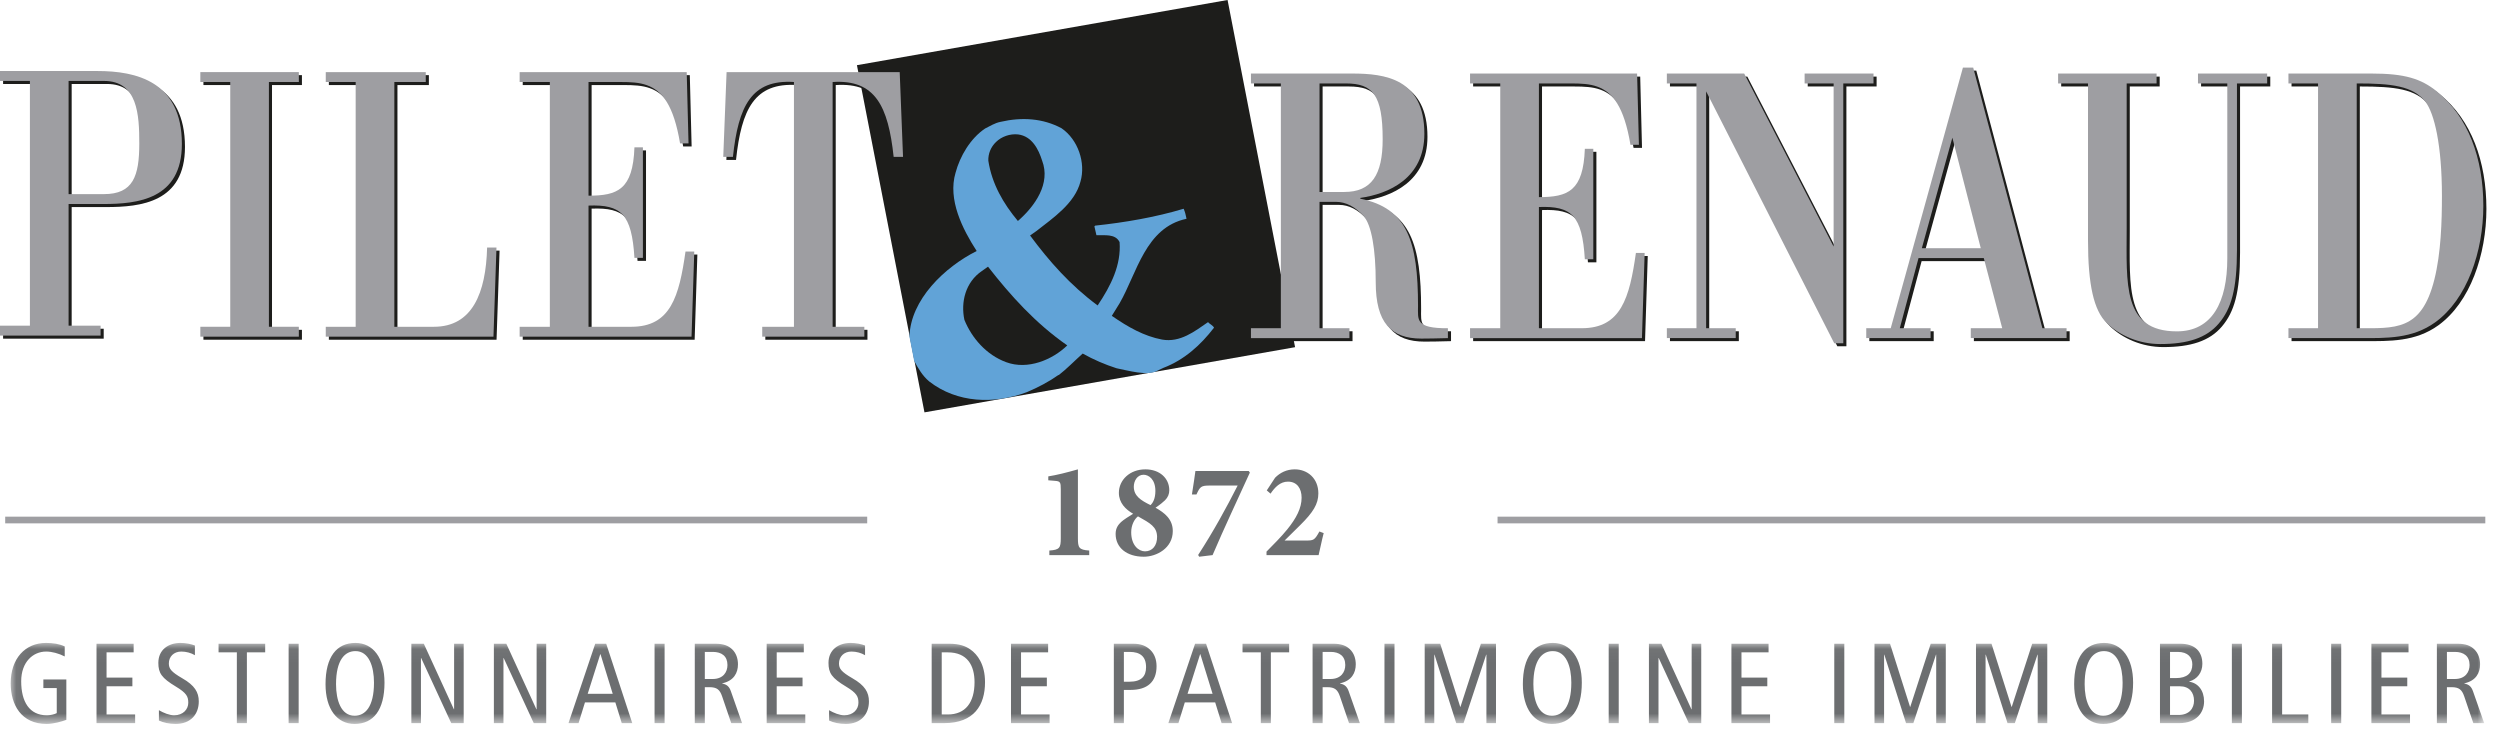 <?xml version="1.0" encoding="UTF-8"?>
<svg width="193px" height="58px" viewBox="0 0 193 58" version="1.1" xmlns="http://www.w3.org/2000/svg" xmlns:xlink="http://www.w3.org/1999/xlink">
    <!-- Generator: Sketch 47 (45396) - http://www.bohemiancoding.com/sketch -->
    <title>193_logo_PR</title>
    <desc>Created with Sketch.</desc>
    <defs>
        <polygon id="path-1" points="0.067 6.292 191.021 6.292 191.021 0.038 0.067 0.038"></polygon>
    </defs>
    <g id="Design" stroke="none" stroke-width="1" fill="none" fill-rule="evenodd">
        <g id="193_logo_PR">
            <g id="logo_PR">
                <polygon id="Fill-1" fill="#9E9EA2" points="0.401 40.403 66.948 40.403 66.948 39.886 0.401 39.886"></polygon>
                <polygon id="Fill-2" fill="#9E9EA2" points="115.611 40.403 191.866 40.403 191.866 39.886 115.611 39.886"></polygon>
                <g id="Group-8" transform="translate(0.758, 36.006)">
                    <path d="M83.33,6.848 L83.33,6.495 C82.527,6.443 82.457,6.266 82.457,5.546 L82.457,0.228 C81.575,0.479 80.833,0.666 80.17,0.771 L80.17,1.073 L80.682,1.115 C81.093,1.146 81.134,1.219 81.134,1.761 L81.134,5.546 C81.134,6.287 81.043,6.443 80.251,6.495 L80.251,6.848 L83.33,6.848 Z M87.665,0.228 C86.461,0.228 85.619,1.051 85.619,2.042 C85.619,2.814 86.14,3.324 86.721,3.658 C86.421,3.835 85.969,4.128 85.789,4.295 C85.609,4.472 85.368,4.722 85.368,5.212 C85.368,6.276 86.23,6.973 87.545,6.973 C88.518,6.973 89.781,6.318 89.781,4.993 C89.781,4.075 89.15,3.585 88.448,3.189 C88.839,2.928 89.02,2.762 89.18,2.616 C89.411,2.386 89.511,2.125 89.511,1.843 C89.511,0.915 88.769,0.228 87.665,0.228 L87.665,0.228 Z M87.524,0.644 C87.926,0.644 88.438,0.999 88.438,1.896 C88.438,2.501 88.237,2.824 88.067,2.991 C87.294,2.616 86.771,2.271 86.771,1.562 C86.771,1.124 87.042,0.644 87.524,0.644 L87.524,0.644 Z M87.635,6.558 C87.153,6.558 86.571,6.099 86.571,5.087 C86.571,4.545 86.802,4.086 87.093,3.856 C88.067,4.399 88.549,4.67 88.569,5.421 C88.579,6.109 88.207,6.558 87.635,6.558 L87.635,6.558 Z M95.641,0.354 L91.528,0.354 C91.458,0.802 91.398,1.353 91.258,2.166 L91.609,2.166 C91.89,1.551 91.97,1.478 92.652,1.478 L94.789,1.478 C93.926,3.178 92.923,5.013 91.739,6.838 L91.819,6.973 L92.853,6.848 C93.766,4.711 94.779,2.573 95.731,0.478 L95.641,0.354 Z M101.1,5.025 C100.729,5.703 100.648,5.723 100.047,5.723 L98.412,5.723 L99.616,4.535 C100.608,3.554 101.019,2.907 101.019,2.083 C101.019,0.926 100.187,0.228 99.195,0.228 C98.563,0.228 98.061,0.489 97.679,0.874 L97.037,1.854 L97.328,2.104 C97.659,1.614 98.071,1.176 98.673,1.176 C99.365,1.176 99.726,1.697 99.726,2.417 C99.726,3.21 99.325,3.992 98.622,4.858 C98.131,5.463 97.549,6.036 97.017,6.577 L97.017,6.848 L101.039,6.848 C101.15,6.411 101.27,5.755 101.431,5.15 L101.1,5.025 Z" id="Fill-3" fill="#6C6E70"></path>
                    <g id="Group-7" transform="translate(0, 13.59)">
                        <mask id="mask-2" fill="white">
                            <use xlink:href="#path-1"></use>
                        </mask>
                        <g id="Clip-6"></g>
                        <path d="M4.363,2.858 L2.59,2.858 L2.59,3.524 L3.623,3.524 L3.623,5.458 C3.42,5.563 3.102,5.625 2.855,5.625 C1.513,5.625 0.878,4.579 0.878,2.998 C0.878,1.504 1.796,0.704 2.802,0.704 C3.252,0.704 3.772,0.845 4.239,1.082 L4.239,0.31 C3.817,0.108 3.323,0.038 2.793,0.038 C1.187,0.038 0.067,1.241 0.067,3.156 C0.067,4.817 0.887,6.292 2.837,6.292 C3.384,6.292 4.002,6.107 4.363,5.976 L4.363,2.858 Z M6.693,6.23 L9.674,6.23 L9.674,5.563 L7.468,5.563 L7.468,3.384 L9.462,3.384 L9.462,2.717 L7.468,2.717 L7.468,0.766 L9.559,0.766 L9.559,0.099 L6.693,0.099 L6.693,6.23 Z M14.289,0.239 C14.015,0.126 13.583,0.038 13.177,0.038 C12.242,0.038 11.466,0.564 11.466,1.574 C11.466,2.365 11.713,2.743 12.824,3.411 C13.654,3.912 13.777,4.184 13.777,4.658 C13.777,5.16 13.38,5.625 12.683,5.625 C12.321,5.625 11.863,5.44 11.51,5.23 L11.51,6.029 C11.836,6.187 12.303,6.292 12.798,6.292 C13.98,6.292 14.588,5.529 14.588,4.553 C14.588,3.85 14.271,3.314 13.318,2.769 C12.435,2.26 12.277,2.014 12.277,1.618 C12.277,1.1 12.656,0.704 13.239,0.704 C13.618,0.704 13.998,0.81 14.289,0.986 L14.289,0.239 Z M17.527,6.23 L18.302,6.23 L18.302,0.766 L19.714,0.766 L19.714,0.099 L16.115,0.099 L16.115,0.766 L17.527,0.766 L17.527,6.23 Z M21.524,6.23 L22.299,6.23 L22.299,0.099 L21.524,0.099 L21.524,6.23 Z M24.373,3.226 C24.373,5.124 25.246,6.292 26.614,6.292 C28.07,6.292 28.925,5.221 28.925,3.103 C28.925,1.206 28.052,0.038 26.684,0.038 C25.228,0.038 24.373,1.109 24.373,3.226 L24.373,3.226 Z M25.184,3.226 C25.184,1.337 25.872,0.669 26.684,0.669 C27.726,0.669 28.114,1.864 28.114,3.103 C28.114,4.992 27.425,5.66 26.614,5.66 C25.572,5.66 25.184,4.465 25.184,3.226 L25.184,3.226 Z M30.999,6.23 L31.739,6.23 L31.739,1.205 L31.757,1.205 L34.078,6.23 L35.039,6.23 L35.039,0.099 L34.299,0.099 L34.299,5.16 L34.281,5.16 L31.96,0.099 L30.999,0.099 L30.999,6.23 Z M37.369,6.23 L38.109,6.23 L38.109,1.205 L38.127,1.205 L40.448,6.23 L41.409,6.23 L41.409,0.099 L40.669,0.099 L40.669,5.16 L40.651,5.16 L38.33,0.099 L37.369,0.099 L37.369,6.23 Z M45.194,0.099 L43.13,6.23 L43.906,6.23 L44.401,4.631 L46.747,4.631 L47.241,6.23 L48.052,6.23 L46.041,0.099 L45.194,0.099 Z M44.612,3.965 L45.583,0.906 L45.6,0.906 L46.544,3.965 L44.612,3.965 Z M49.774,6.23 L50.549,6.23 L50.549,0.099 L49.774,0.099 L49.774,6.23 Z M52.879,6.23 L53.654,6.23 L53.654,3.454 L54.008,3.454 C54.59,3.454 54.811,3.647 54.987,4.157 L55.693,6.23 L56.53,6.23 L55.667,3.77 C55.543,3.419 55.367,3.244 54.997,3.173 L54.997,3.156 C55.905,2.963 56.213,2.339 56.213,1.689 C56.213,1.241 56.072,0.819 55.755,0.52 C55.473,0.257 55.111,0.099 54.458,0.099 L52.879,0.099 L52.879,6.23 Z M53.654,0.731 L54.273,0.731 C54.952,0.731 55.402,1.056 55.402,1.742 C55.402,2.278 55.085,2.823 54.255,2.823 L53.654,2.823 L53.654,0.731 Z M58.429,6.23 L61.41,6.23 L61.41,5.563 L59.204,5.563 L59.204,3.384 L61.198,3.384 L61.198,2.717 L59.204,2.717 L59.204,0.766 L61.295,0.766 L61.295,0.099 L58.429,0.099 L58.429,6.23 Z M66.024,0.239 C65.751,0.126 65.319,0.038 64.913,0.038 C63.977,0.038 63.202,0.564 63.202,1.574 C63.202,2.365 63.448,2.743 64.56,3.411 C65.39,3.912 65.513,4.184 65.513,4.658 C65.513,5.16 65.116,5.625 64.418,5.625 C64.057,5.625 63.598,5.44 63.246,5.23 L63.246,6.029 C63.572,6.187 64.039,6.292 64.533,6.292 C65.716,6.292 66.324,5.529 66.324,4.553 C66.324,3.85 66.007,3.314 65.054,2.769 C64.171,2.26 64.012,2.014 64.012,1.618 C64.012,1.1 64.392,0.704 64.975,0.704 C65.354,0.704 65.733,0.81 66.024,0.986 L66.024,0.239 Z M71.167,6.23 L72.128,6.23 C74.441,6.23 75.286,4.843 75.286,3.068 C75.286,1.689 74.696,0.915 74.149,0.538 C73.796,0.292 73.328,0.099 72.508,0.099 L71.167,0.099 L71.167,6.23 Z M71.943,0.766 L72.41,0.766 C73.929,0.766 74.476,1.785 74.476,3.068 C74.476,4.641 73.77,5.563 72.41,5.563 L71.943,5.563 L71.943,0.766 Z M77.29,6.23 L80.271,6.23 L80.271,5.563 L78.066,5.563 L78.066,3.384 L80.059,3.384 L80.059,2.717 L78.066,2.717 L78.066,0.766 L80.157,0.766 L80.157,0.099 L77.29,0.099 L77.29,6.23 Z M85.23,6.23 L86.005,6.23 L86.005,3.665 L86.526,3.665 C87.832,3.665 88.528,3.033 88.528,1.838 C88.528,1.302 88.352,0.871 88.044,0.573 C87.718,0.266 87.329,0.099 86.711,0.099 L85.23,0.099 L85.23,6.23 Z M86.005,0.731 L86.447,0.731 C87.241,0.731 87.718,1.065 87.718,1.909 C87.718,2.594 87.373,3.033 86.429,3.033 L86.005,3.033 L86.005,0.731 Z M91.503,0.099 L89.439,6.23 L90.215,6.23 L90.709,4.631 L93.055,4.631 L93.549,6.23 L94.36,6.23 L92.349,0.099 L91.503,0.099 Z M90.921,3.965 L91.891,0.906 L91.908,0.906 L92.852,3.965 L90.921,3.965 Z M96.577,6.23 L97.352,6.23 L97.352,0.766 L98.764,0.766 L98.764,0.099 L95.165,0.099 L95.165,0.766 L96.577,0.766 L96.577,6.23 Z M100.573,6.23 L101.349,6.23 L101.349,3.454 L101.702,3.454 C102.285,3.454 102.505,3.647 102.682,4.157 L103.388,6.23 L104.225,6.23 L103.361,3.77 C103.237,3.419 103.061,3.244 102.69,3.173 L102.69,3.156 C103.599,2.963 103.907,2.339 103.907,1.689 C103.907,1.241 103.766,0.819 103.449,0.52 C103.167,0.257 102.805,0.099 102.152,0.099 L100.573,0.099 L100.573,6.23 Z M101.349,0.731 L101.967,0.731 C102.646,0.731 103.097,1.056 103.097,1.742 C103.097,2.278 102.779,2.823 101.949,2.823 L101.349,2.823 L101.349,0.731 Z M106.123,6.23 L106.898,6.23 L106.898,0.099 L106.123,0.099 L106.123,6.23 Z M109.228,6.23 L109.968,6.23 L109.968,0.942 L109.986,0.942 L111.663,6.23 L112.228,6.23 L113.975,0.942 L113.993,0.942 L113.993,6.23 L114.733,6.23 L114.733,0.099 L113.569,0.099 L111.989,4.974 L111.972,4.974 L110.427,0.099 L109.228,0.099 L109.228,6.23 Z M116.807,3.226 C116.807,5.124 117.679,6.292 119.047,6.292 C120.504,6.292 121.358,5.221 121.358,3.103 C121.358,1.206 120.486,0.038 119.118,0.038 C117.662,0.038 116.807,1.109 116.807,3.226 L116.807,3.226 Z M117.618,3.226 C117.618,1.337 118.306,0.669 119.118,0.669 C120.159,0.669 120.548,1.864 120.548,3.103 C120.548,4.992 119.86,5.66 119.047,5.66 C118.006,5.66 117.618,4.465 117.618,3.226 L117.618,3.226 Z M123.433,6.23 L124.208,6.23 L124.208,0.099 L123.433,0.099 L123.433,6.23 Z M126.539,6.23 L127.278,6.23 L127.278,1.205 L127.296,1.205 L129.617,6.23 L130.578,6.23 L130.578,0.099 L129.838,0.099 L129.838,5.16 L129.82,5.16 L127.499,0.099 L126.539,0.099 L126.539,6.23 Z M132.908,6.23 L135.889,6.23 L135.889,5.563 L133.684,5.563 L133.684,3.384 L135.678,3.384 L135.678,2.717 L133.684,2.717 L133.684,0.766 L135.775,0.766 L135.775,0.099 L132.908,0.099 L132.908,6.23 Z M140.848,6.23 L141.623,6.23 L141.623,0.099 L140.848,0.099 L140.848,6.23 Z M143.953,6.23 L144.693,6.23 L144.693,0.942 L144.711,0.942 L146.388,6.23 L146.952,6.23 L148.7,0.942 L148.717,0.942 L148.717,6.23 L149.457,6.23 L149.457,0.099 L148.294,0.099 L146.714,4.974 L146.697,4.974 L145.152,0.099 L143.953,0.099 L143.953,6.23 Z M151.788,6.23 L152.528,6.23 L152.528,0.942 L152.545,0.942 L154.222,6.23 L154.787,6.23 L156.534,0.942 L156.552,0.942 L156.552,6.23 L157.292,6.23 L157.292,0.099 L156.129,0.099 L154.549,4.974 L154.531,4.974 L152.986,0.099 L151.788,0.099 L151.788,6.23 Z M159.367,3.226 C159.367,5.124 160.239,6.292 161.607,6.292 C163.063,6.292 163.918,5.221 163.918,3.103 C163.918,1.206 163.045,0.038 161.677,0.038 C160.221,0.038 159.367,1.109 159.367,3.226 L159.367,3.226 Z M160.177,3.226 C160.177,1.337 160.865,0.669 161.677,0.669 C162.719,0.669 163.107,1.864 163.107,3.103 C163.107,4.992 162.419,5.66 161.607,5.66 C160.565,5.66 160.177,4.465 160.177,3.226 L160.177,3.226 Z M165.992,6.23 L167.474,6.23 C168.815,6.23 169.397,5.405 169.397,4.553 C169.397,3.692 168.921,3.129 168.251,3.033 L168.251,3.015 C168.868,2.84 169.264,2.322 169.264,1.654 C169.264,0.748 168.744,0.099 167.553,0.099 L165.992,0.099 L165.992,6.23 Z M166.768,0.731 L167.359,0.731 C168.171,0.731 168.489,1.17 168.489,1.698 C168.489,2.357 168.092,2.752 167.227,2.752 L166.768,2.752 L166.768,0.731 Z M166.768,3.384 L167.518,3.384 C168.268,3.384 168.621,3.867 168.621,4.5 C168.621,5.08 168.259,5.599 167.43,5.599 L166.768,5.599 L166.768,3.384 Z M171.542,6.23 L172.317,6.23 L172.317,0.099 L171.542,0.099 L171.542,6.23 Z M174.647,6.23 L177.443,6.23 L177.443,5.563 L175.422,5.563 L175.422,0.099 L174.647,0.099 L174.647,6.23 Z M179.208,6.23 L179.984,6.23 L179.984,0.099 L179.208,0.099 L179.208,6.23 Z M182.314,6.23 L185.295,6.23 L185.295,5.563 L183.089,5.563 L183.089,3.384 L185.083,3.384 L185.083,2.717 L183.089,2.717 L183.089,0.766 L185.18,0.766 L185.18,0.099 L182.314,0.099 L182.314,6.23 Z M187.369,6.23 L188.145,6.23 L188.145,3.454 L188.498,3.454 C189.08,3.454 189.301,3.647 189.478,4.157 L190.183,6.23 L191.021,6.23 L190.157,3.77 C190.034,3.419 189.857,3.244 189.486,3.173 L189.486,3.156 C190.395,2.963 190.703,2.339 190.703,1.689 C190.703,1.241 190.562,0.819 190.245,0.52 C189.963,0.257 189.602,0.099 188.948,0.099 L187.369,0.099 L187.369,6.23 Z M188.145,0.731 L188.762,0.731 C189.443,0.731 189.893,1.056 189.893,1.742 C189.893,2.278 189.575,2.823 188.745,2.823 L188.145,2.823 L188.145,0.731 Z" id="Fill-5" fill="#6C6E70" mask="url(#mask-2)"></path>
                    </g>
                </g>
                <polygon id="Fill-9" fill="#1D1D1B" points="94.768 0 66.155 5.032 71.369 31.834 99.98 26.803"></polygon>
                <g id="Group-16" transform="translate(70.012, 9.078)">
                    <path d="M19.343,19.535 C18.599,19.981 17.055,19.521 16.179,19.35 C15.292,19.064 14.413,18.689 13.573,18.216 C12.966,18.751 12.344,19.403 11.714,19.886 L11.71,19.864 C10.969,20.389 10.13,20.83 9.253,21.199 C6.718,22.141 3.874,22.043 1.721,20.368 C1.197,19.93 0.872,19.355 0.558,18.778 L0.198,16.923 C0.269,14.055 2.923,11.536 5.388,10.3 C4.302,8.619 3.133,6.33 3.76,4.246 C4.097,2.991 4.895,1.608 6.041,0.842 C6.409,0.663 6.777,0.419 7.222,0.33 C8.892,-0.055 10.503,0.057 11.934,0.82 C13.22,1.7 13.82,3.502 13.4,4.941 C12.967,6.619 11.298,7.738 10.001,8.756 L9.51,9.101 C10.974,11.078 12.605,12.936 14.726,14.503 C15.747,12.981 16.552,11.383 16.42,9.611 C16.089,8.948 15.266,9.104 14.632,9.08 L14.476,8.397 L14.535,8.341 C16.837,8.095 19.192,7.692 21.367,7.037 C21.473,7.279 21.535,7.54 21.588,7.812 C18.408,8.484 17.765,12.006 16.424,14.329 L15.82,15.305 C17.066,16.169 18.308,16.875 19.7,17.137 C21.101,17.388 22.233,16.49 23.248,15.792 C23.371,15.94 23.615,16.031 23.711,16.218 C22.659,17.588 21.393,18.713 19.803,19.32 L19.185,19.611" id="Fill-10" fill="#61A3D7"></path>
                    <path d="M5.793,11.841 L6.262,11.509 C7.983,13.712 9.896,15.858 12.381,17.587 C11.234,18.703 9.323,19.502 7.66,18.881 C6.126,18.316 5.006,17.011 4.438,15.611 C4.15,14.251 4.514,12.709 5.793,11.841" id="Fill-12" fill="#1D1D1B"></path>
                    <path d="M6.883,1.881 C7.303,1.469 7.956,1.23 8.587,1.3 C9.658,1.439 10.162,2.444 10.439,3.322 C11.115,5.087 9.898,6.823 8.569,7.983 C7.438,6.625 6.564,5.119 6.287,3.33 C6.268,2.802 6.473,2.27 6.883,1.881" id="Fill-14" fill="#1D1D1B"></path>
                </g>
                <polygon id="Fill-17" fill="#1D1D1B" points="20.999 25.462 23.309 25.462 23.309 26.226 15.705 26.226 15.705 25.462 18.014 25.462 18.014 6.566 15.705 6.566 15.705 5.801 23.309 5.801 23.309 6.566 20.999 6.566"></polygon>
                <polygon id="Fill-18" fill="#9E9EA2" points="20.76 25.226 23.07 25.226 23.07 25.991 15.466 25.991 15.466 25.226 17.775 25.226 17.775 6.331 15.466 6.331 15.466 5.566 23.07 5.566 23.07 6.331 20.76 6.331"></polygon>
                <g id="Group-39" transform="translate(25.022, 5.555)">
                    <path d="M0.366,20.671 L0.366,19.907 L2.675,19.907 L2.675,1.011 L0.366,1.011 L0.366,0.247 L8.087,0.247 L8.087,1.011 L5.661,1.011 L5.661,19.907 L8.716,19.907 C11.679,19.907 12.728,17.308 12.821,13.792 L13.545,13.792 L13.312,20.671 L0.366,20.671 Z" id="Fill-19" fill="#1D1D1B"></path>
                    <path d="M0.127,20.436 L0.127,19.672 L2.436,19.672 L2.436,0.776 L0.127,0.776 L0.127,0.012 L7.847,0.012 L7.847,0.776 L5.422,0.776 L5.422,19.672 L8.477,19.672 C11.44,19.672 12.489,17.073 12.583,13.557 L13.306,13.557 L13.073,20.436 L0.127,20.436 Z" id="Fill-21" fill="#9E9EA2"></path>
                    <path d="M20.651,1.011 L20.651,9.786 C22.89,9.786 24.08,9.327 24.196,6.056 L24.85,6.056 L24.85,14.586 L24.196,14.586 C23.986,11.193 23.17,10.459 20.651,10.551 L20.651,19.907 L23.963,19.907 C26.995,19.907 27.648,17.552 28.138,14.097 L28.815,14.097 L28.605,20.671 L15.333,20.671 L15.333,19.907 L17.665,19.907 L17.665,1.011 L15.333,1.011 L15.333,0.247 L28.231,0.247 L28.372,5.75 L27.719,5.75 C27.228,2.815 26.342,1.684 25.153,1.256 C24.57,1.042 23.893,1.011 23.123,1.011 L20.651,1.011 Z" id="Fill-23" fill="#1D1D1B"></path>
                    <path d="M20.412,0.776 L20.412,9.551 C22.651,9.551 23.841,9.092 23.957,5.821 L24.611,5.821 L24.611,14.351 L23.957,14.351 C23.747,10.958 22.931,10.224 20.412,10.316 L20.412,19.672 L23.724,19.672 C26.756,19.672 27.409,17.317 27.899,13.862 L28.576,13.862 L28.365,20.436 L15.094,20.436 L15.094,19.672 L17.426,19.672 L17.426,0.776 L15.094,0.776 L15.094,0.012 L27.992,0.012 L28.132,5.515 L27.479,5.515 C26.989,2.58 26.104,1.449 24.914,1.021 C24.331,0.807 23.654,0.776 22.884,0.776 L20.412,0.776 Z" id="Fill-25" fill="#9E9EA2"></path>
                    <path d="M34.061,20.671 L34.061,19.907 L36.51,19.907 L36.51,1.011 C33.222,0.797 32.218,2.876 31.799,6.79 L31.053,6.79 L31.309,0.247 L44.674,0.247 L44.931,6.79 L44.207,6.79 C43.787,2.876 42.785,0.797 39.496,1.011 L39.496,19.907 L41.945,19.907 L41.945,20.671 L34.061,20.671 Z" id="Fill-27" fill="#1D1D1B"></path>
                    <path d="M33.822,20.436 L33.822,19.672 L36.271,19.672 L36.271,0.776 C32.982,0.562 31.98,2.641 31.56,6.555 L30.813,6.555 L31.07,0.012 L44.435,0.012 L44.692,6.555 L43.968,6.555 C43.549,2.641 42.546,0.562 39.257,0.776 L39.257,19.672 L41.706,19.672 L41.706,20.436 L33.822,20.436 Z" id="Fill-29" fill="#9E9EA2"></path>
                    <path d="M77.084,1.122 L79.114,1.122 C81.189,1.122 81.959,2.008 81.959,5.433 C81.959,8.184 81.096,9.499 78.997,9.499 L77.084,9.499 L77.084,1.122 Z M77.084,10.263 L78.368,10.263 C79.09,10.263 79.836,10.63 80.49,11.365 C81.096,12.037 81.423,13.933 81.423,16.47 C81.423,19.589 82.598,20.818 84.954,20.818 C85.63,20.818 85.964,20.806 86.997,20.781 L86.997,20.02 C84.472,20.033 84.688,19.375 84.688,18.305 C84.688,13.322 83.872,10.753 80.233,10.019 L80.233,9.958 C82.402,9.652 85.178,8.46 85.178,5.005 C85.178,0.755 82.145,0.357 79.603,0.357 L71.79,0.357 L71.79,1.122 L74.099,1.122 L74.099,20.018 L71.79,20.018 L71.79,20.781 L79.393,20.781 L79.393,20.018 L77.084,20.018 L77.084,10.263 Z" id="Fill-31" fill="#1D1D1B"></path>
                    <path d="M76.845,0.887 L78.875,0.887 C80.95,0.887 81.72,1.773 81.72,5.198 C81.72,7.95 80.857,9.265 78.758,9.265 L76.845,9.265 L76.845,0.887 Z M76.845,10.029 L78.128,10.029 C78.851,10.029 79.598,10.395 80.25,11.13 C80.857,11.802 81.184,13.698 81.184,16.235 C81.184,19.354 82.359,20.584 84.715,20.584 C85.391,20.584 85.726,20.571 86.757,20.547 L86.757,19.785 C84.233,19.798 84.449,19.14 84.449,18.07 C84.449,13.087 83.633,10.518 79.994,9.784 L79.994,9.723 C82.163,9.417 84.939,8.225 84.939,4.77 C84.939,0.52 81.907,0.122 79.364,0.122 L71.551,0.122 L71.551,0.887 L73.86,0.887 L73.86,19.783 L71.551,19.783 L71.551,20.547 L79.155,20.547 L79.155,19.783 L76.845,19.783 L76.845,10.029 Z" id="Fill-33" fill="#9E9EA2"></path>
                    <path d="M94.022,1.122 L94.022,9.897 C96.26,9.897 97.45,9.438 97.567,6.166 L98.22,6.166 L98.22,14.697 L97.567,14.697 C97.357,11.303 96.54,10.569 94.022,10.661 L94.022,20.018 L97.333,20.018 C100.366,20.018 101.018,17.663 101.509,14.208 L102.185,14.208 L101.975,20.781 L88.704,20.781 L88.704,20.018 L91.036,20.018 L91.036,1.122 L88.704,1.122 L88.704,0.357 L101.602,0.357 L101.741,5.861 L101.089,5.861 C100.599,2.925 99.713,1.794 98.523,1.366 C97.94,1.152 97.263,1.122 96.494,1.122 L94.022,1.122 Z" id="Fill-35" fill="#1D1D1B"></path>
                    <path d="M93.782,0.887 L93.782,9.662 C96.021,9.662 97.211,9.203 97.328,5.932 L97.981,5.932 L97.981,14.462 L97.328,14.462 C97.118,11.068 96.301,10.334 93.782,10.426 L93.782,19.783 L97.094,19.783 C100.127,19.783 100.78,17.428 101.27,13.973 L101.946,13.973 L101.736,20.547 L88.465,20.547 L88.465,19.783 L90.797,19.783 L90.797,0.887 L88.465,0.887 L88.465,0.122 L101.362,0.122 L101.502,5.626 L100.85,5.626 C100.36,2.691 99.474,1.559 98.284,1.131 C97.701,0.917 97.024,0.887 96.255,0.887 L93.782,0.887 Z" id="Fill-37" fill="#9E9EA2"></path>
                </g>
                <polygon id="Fill-40" fill="#1D1D1B" points="142.542 26.733 141.842 26.733 131.952 7.288 131.952 25.572 134.238 25.572 134.238 26.336 128.92 26.336 128.92 25.572 131.206 25.572 131.206 6.676 128.92 6.676 128.92 5.912 134.891 5.912 141.795 19.273 141.795 6.676 139.556 6.676 139.556 5.912 144.874 5.912 144.874 6.676 142.542 6.676"></polygon>
                <polygon id="Fill-41" fill="#9E9EA2" points="142.302 26.498 141.603 26.498 131.713 7.053 131.713 25.337 133.999 25.337 133.999 26.101 128.681 26.101 128.681 25.337 130.967 25.337 130.967 6.441 128.681 6.441 128.681 5.677 134.652 5.677 141.556 19.038 141.556 6.441 139.317 6.441 139.317 5.677 144.635 5.677 144.635 6.441 142.302 6.441"></polygon>
                <path d="M150.961,10.865 L153.154,19.395 L148.606,19.395 L150.961,10.865 Z M149.282,26.336 L149.282,25.572 L146.903,25.572 L148.349,20.16 L153.387,20.16 L154.81,25.572 L152.384,25.572 L152.384,26.336 L159.778,26.336 L159.778,25.572 L157.912,25.572 L152.571,5.453 L151.777,5.453 L146.203,25.572 L144.313,25.572 L144.313,26.336 L149.282,26.336 Z" id="Fill-42" fill="#1D1D1B"></path>
                <path d="M150.722,10.63 L152.915,19.16 L148.366,19.16 L150.722,10.63 Z M149.043,26.101 L149.043,25.337 L146.664,25.337 L148.11,19.925 L153.148,19.925 L154.571,25.337 L152.145,25.337 L152.145,26.101 L159.539,26.101 L159.539,25.337 L157.673,25.337 L152.331,5.218 L151.538,5.218 L145.964,25.337 L144.074,25.337 L144.074,26.101 L149.043,26.101 Z" id="Fill-43" fill="#9E9EA2"></path>
                <g id="Group-56" transform="translate(0, 5.303)">
                    <path d="M175.265,0.609 L175.265,1.373 L172.932,1.373 L172.932,14.215 C172.932,17.272 172.49,18.771 171.532,19.902 C170.577,21.033 169.107,21.492 167.007,21.492 C165.351,21.492 163.859,20.819 162.879,19.871 C161.876,18.893 161.433,16.906 161.433,13.481 L161.433,1.373 L159.124,1.373 L159.124,0.609 L166.727,0.609 L166.727,1.373 L164.419,1.373 L164.419,12.564 C164.419,16.814 164.069,20.513 168.29,20.513 C171.02,20.513 172.186,18.251 172.186,14.888 L172.186,1.373 L169.923,1.373 L169.923,0.609 L175.265,0.609 Z" id="Fill-44" fill="#1D1D1B"></path>
                    <path d="M175.026,0.374 L175.026,1.138 L172.693,1.138 L172.693,13.98 C172.693,17.037 172.251,18.536 171.293,19.667 C170.338,20.798 168.868,21.257 166.768,21.257 C165.112,21.257 163.62,20.584 162.64,19.636 C161.637,18.658 161.194,16.671 161.194,13.246 L161.194,1.138 L158.885,1.138 L158.885,0.374 L166.488,0.374 L166.488,1.138 L164.179,1.138 L164.179,12.329 C164.179,16.579 163.83,20.278 168.052,20.278 C170.78,20.278 171.947,18.016 171.947,14.653 L171.947,1.138 L169.684,1.138 L169.684,0.374 L175.026,0.374 Z" id="Fill-46" fill="#9E9EA2"></path>
                    <path d="M182.178,1.373 C184.86,1.373 186.516,1.557 187.473,2.78 C188.173,3.667 188.756,6.143 188.756,10.057 C188.756,12.013 188.686,14.46 188.173,16.508 C187.169,20.513 185.141,20.269 182.178,20.269 L182.178,1.373 Z M176.907,1.373 L179.192,1.373 L179.192,20.269 L176.907,20.269 L176.907,21.033 L182.528,21.033 C184.464,21.033 186.47,21.094 188.243,19.81 C190.692,18.037 191.951,14.368 191.951,10.821 C191.951,7.152 190.785,3.942 188.359,1.985 C187.146,1.007 185.886,0.609 183.321,0.609 L176.907,0.609 L176.907,1.373 Z" id="Fill-48" fill="#1D1D1B"></path>
                    <path d="M181.939,1.138 C184.621,1.138 186.277,1.322 187.234,2.545 C187.934,3.432 188.517,5.908 188.517,9.822 C188.517,11.778 188.446,14.225 187.934,16.273 C186.93,20.278 184.902,20.034 181.939,20.034 L181.939,1.138 Z M176.668,1.138 L178.953,1.138 L178.953,20.034 L176.668,20.034 L176.668,20.798 L182.289,20.798 C184.225,20.798 186.231,20.859 188.004,19.575 C190.453,17.802 191.713,14.133 191.713,10.586 C191.713,6.917 190.546,3.707 188.12,1.75 C186.907,0.772 185.648,0.374 183.082,0.374 L176.668,0.374 L176.668,1.138 Z" id="Fill-50" fill="#9E9EA2"></path>
                    <path d="M5.533,9.918 L5.533,1.18 L8.263,1.18 C10.875,1.18 10.992,3.809 10.992,6.01 C10.992,8.518 10.525,9.918 8.263,9.918 L5.533,9.918 Z M0.239,1.18 L2.548,1.18 L2.548,20.075 L0.239,20.075 L0.239,20.84 L8.006,20.84 L8.006,20.075 L5.533,20.075 L5.533,10.683 L8.193,10.683 C10.875,10.683 14.28,10.322 14.28,6.042 C14.28,1.21 10.735,0.415 7.773,0.415 L0.239,0.415 L0.239,1.18 Z" id="Fill-52" fill="#1D1D1B"></path>
                    <path d="M5.295,9.683 L5.295,0.945 L8.024,0.945 C10.636,0.945 10.753,3.574 10.753,5.775 C10.753,8.283 10.286,9.683 8.024,9.683 L5.295,9.683 Z M0,0.945 L2.309,0.945 L2.309,19.84 L0,19.84 L0,20.605 L7.767,20.605 L7.767,19.84 L5.295,19.84 L5.295,10.447 L7.954,10.447 C10.636,10.447 14.041,10.087 14.041,5.806 C14.041,0.975 10.496,0.18 7.533,0.18 L0,0.18 L0,0.945 Z" id="Fill-54" fill="#9E9EA2"></path>
                </g>
            </g>
        </g>
    </g>
</svg>